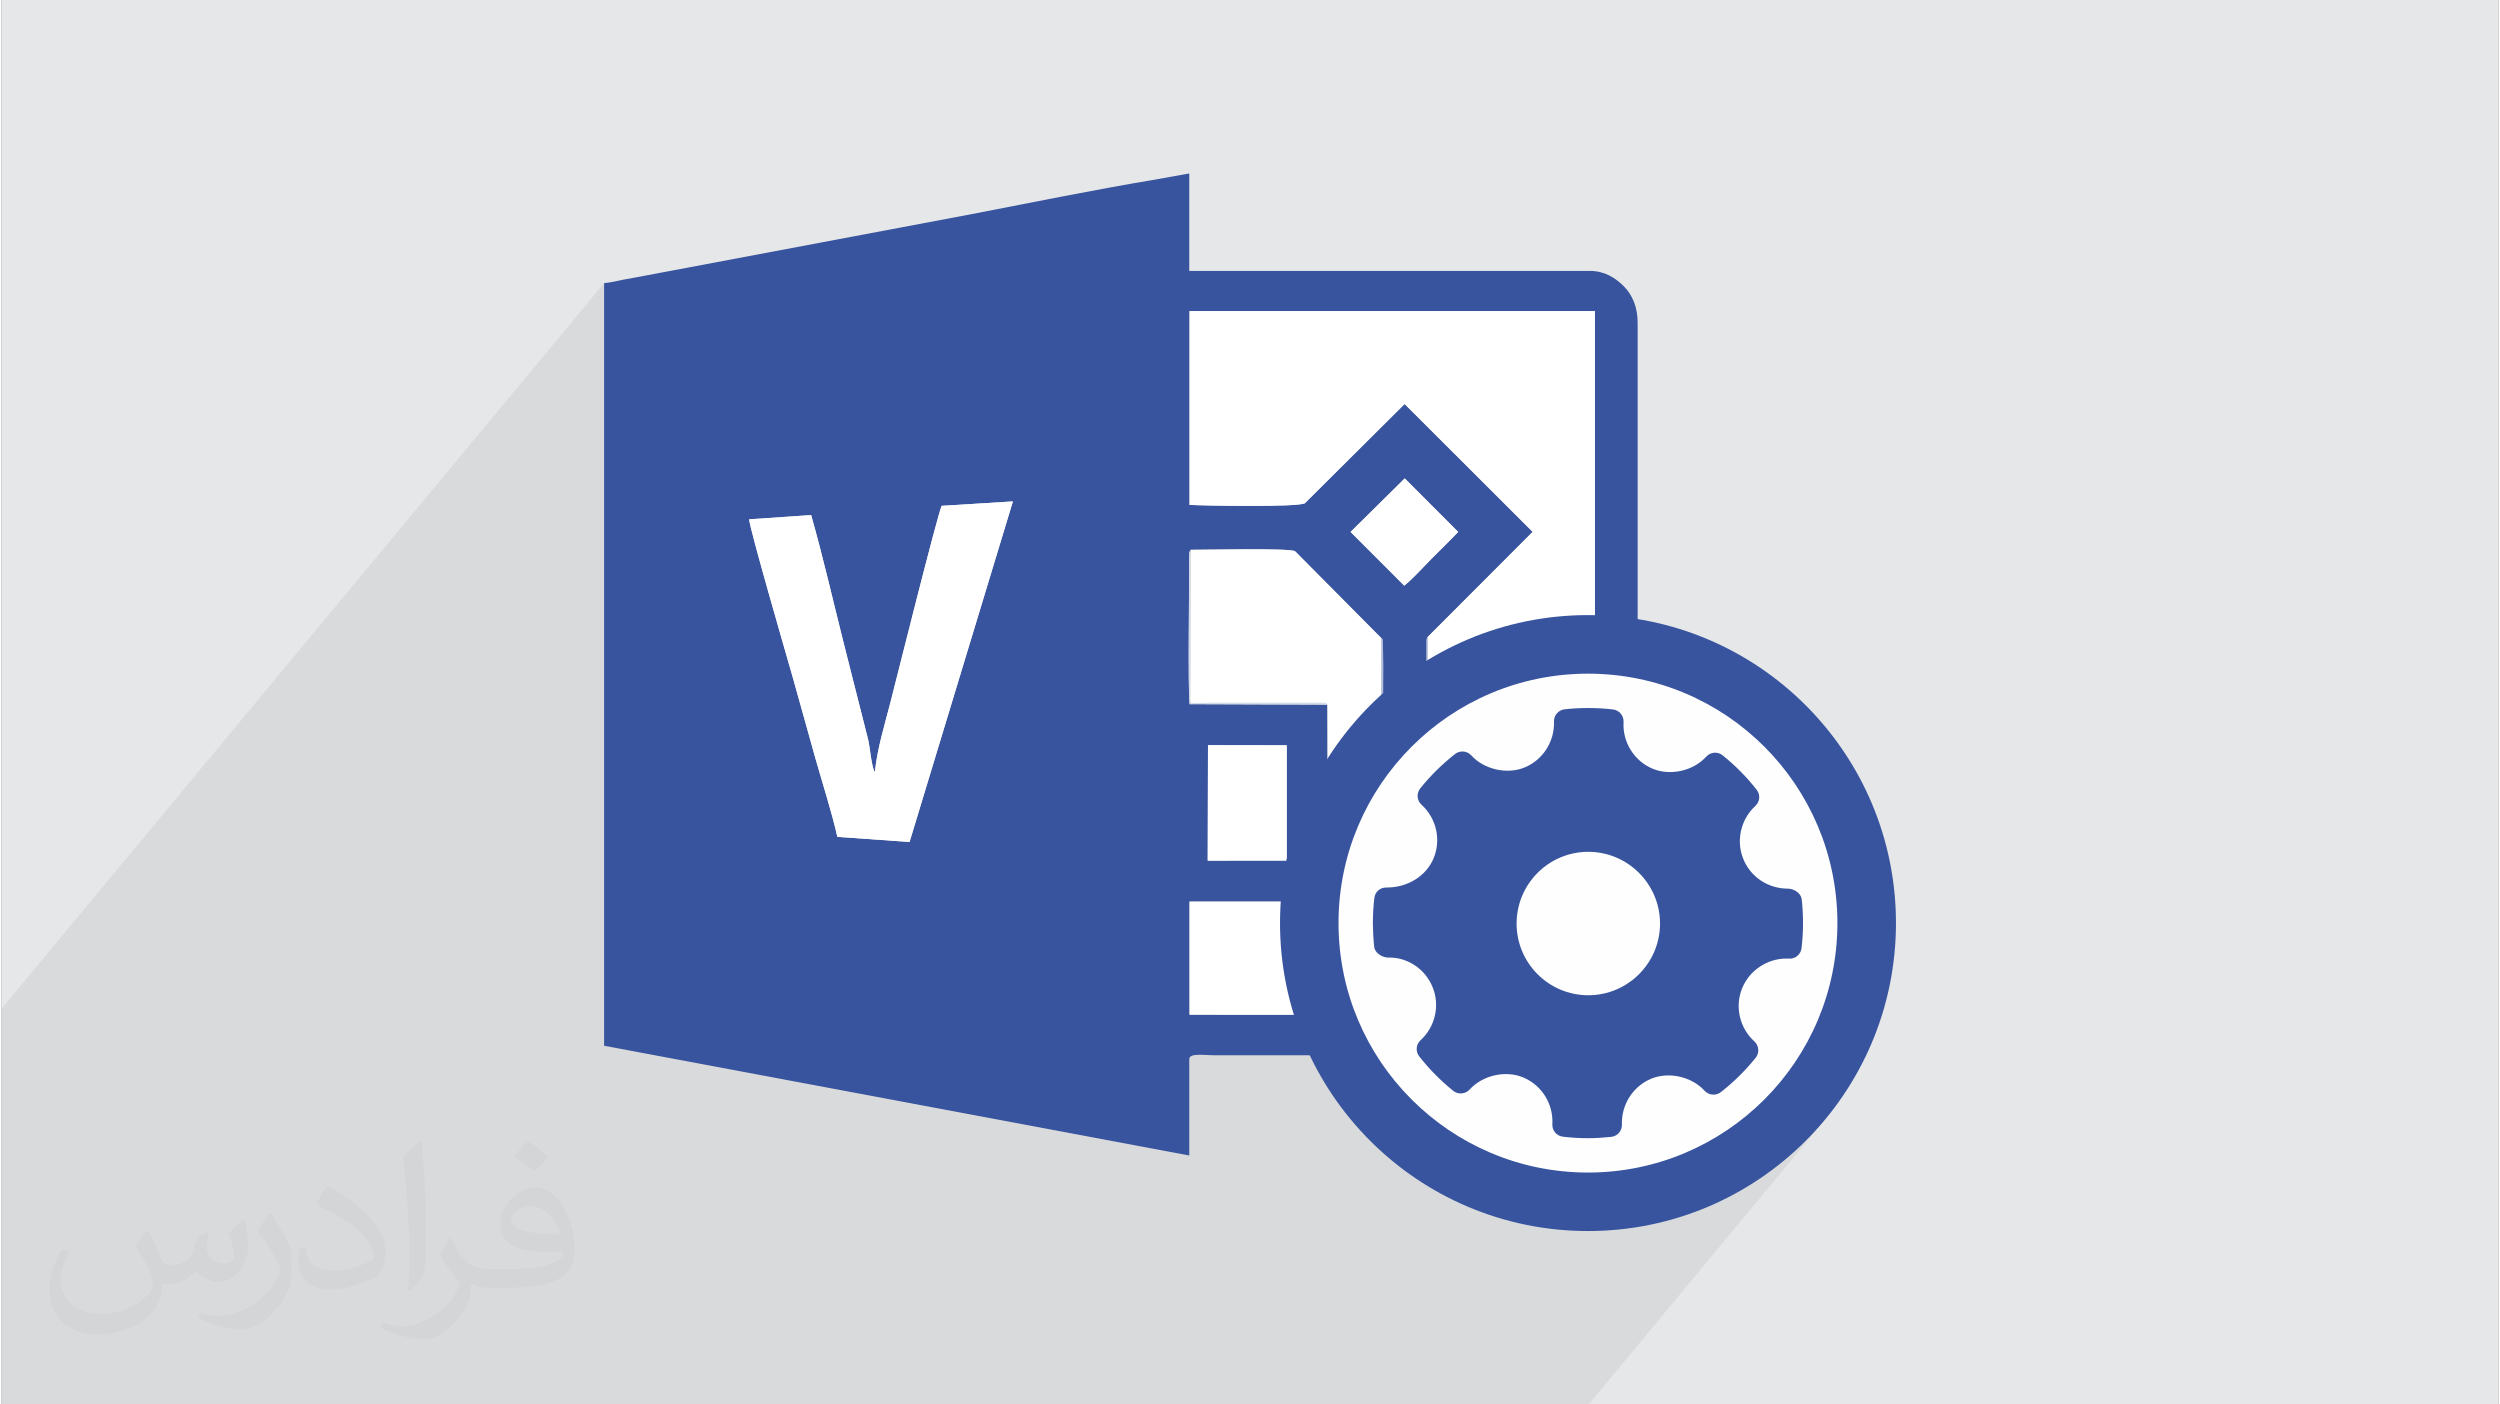 <?xml version="1.0" encoding="UTF-8"?>
<!DOCTYPE svg PUBLIC "-//W3C//DTD SVG 1.0//EN" "http://www.w3.org/TR/2001/REC-SVG-20010904/DTD/svg10.dtd">
<!-- Creator: CorelDRAW 2017 -->
<svg xmlns="http://www.w3.org/2000/svg" xml:space="preserve" width="356px" height="200px" version="1.0" shape-rendering="geometricPrecision" text-rendering="geometricPrecision" image-rendering="optimizeQuality" fill-rule="evenodd" clip-rule="evenodd" viewBox="0 0 35600 20025" xmlns:xlink="http://www.w3.org/1999/xlink">
 <rect x="0" y="0" width="35600" height="20025" fill="#808080" stroke="none"/>
 <g id="Layer_x0020_1">
  <g id="_2443290378544">
   <path fill="#E6E7E8" d="M0 0l35600 0 0 20025 -35600 0 0 -20025z"/>
   <path fill="#373435" fill-opacity="0.031" d="M2082 17547c68,104 112,203 155,312 32,64 49,183 199,183 44,0 107,-14 163,-45 63,-33 111,-83 136,-159l60 -202 146 -72 10 10c-20,77 -25,149 -25,206 0,170 146,234 262,234 68,0 129,-34 129,-95 0,-81 -34,-217 -78,-339 68,-68 136,-136 214,-191l12 6c34,144 53,287 53,381 0,93 -41,196 -75,264 -70,132 -194,238 -344,238 -114,0 -241,-58 -328,-163l-5 0c-82,101 -209,193 -412,193l-63 0c-10,134 -39,229 -83,314 -121,237 -480,404 -818,404 -470,0 -706,-272 -706,-633 0,-223 73,-431 185,-578l92 38c-70,134 -117,262 -117,385 0,338 275,499 592,499 294,0 658,-187 724,-404 -25,-237 -114,-348 -250,-565 41,-72 94,-144 160,-221l12 0 0 0zm5421 -1274c99,62 196,136 291,221 -53,74 -119,142 -201,202 -95,-77 -190,-143 -287,-213 66,-74 131,-146 197,-210l0 0zm51 926c-160,0 -291,105 -291,183 0,168 320,219 703,217 -48,-196 -216,-400 -412,-400zm-359 895c208,0 390,-6 529,-41 155,-39 286,-118 286,-171 0,-15 0,-31 -5,-46 -87,8 -187,8 -274,8 -282,0 -498,-64 -583,-222 -21,-44 -36,-93 -36,-149 0,-152 66,-303 182,-406 97,-85 204,-138 313,-138 197,0 354,158 464,408 60,136 101,293 101,491 0,132 -36,243 -118,326 -153,148 -435,204 -867,204l-196 0 0 0 -51 0c-107,0 -184,-19 -245,-66l-10 0c3,25 5,50 5,72 0,97 -32,221 -97,320 -192,287 -400,410 -580,410 -182,0 -405,-70 -606,-161l36 -70c65,27 155,46 279,46 325,0 752,-314 805,-619 -12,-25 -34,-58 -65,-93 -95,-113 -155,-208 -211,-307 48,-95 92,-171 133,-239l17 -2c139,282 265,445 546,445l44 0 0 0 204 0 0 0zm-1408 299c24,-130 26,-276 26,-413l0 -202c0,-377 -48,-926 -87,-1282 68,-75 163,-161 238,-219l22 6c51,450 63,972 63,1452 0,126 -5,250 -17,340 -7,114 -73,201 -214,332l-31 -14 0 0zm-1449 -596c7,177 94,318 398,318 189,0 349,-50 526,-135 32,-14 49,-33 49,-49 0,-111 -85,-258 -228,-392 -139,-126 -323,-237 -495,-311 -59,-25 -78,-52 -78,-77 0,-51 68,-158 124,-235l19 -2c197,103 417,256 580,427 148,157 240,316 240,489 0,128 -39,250 -102,361 -216,109 -446,192 -674,192 -277,0 -466,-130 -466,-436 0,-33 0,-84 12,-150l95 0 0 0zm-501 -503l172 278c63,103 122,215 122,392l0 227c0,183 -117,379 -306,573 -148,132 -279,188 -400,188 -180,0 -386,-56 -624,-159l27 -70c75,21 162,37 269,37 342,-2 692,-252 852,-557 19,-35 26,-68 26,-90 0,-36 -19,-75 -34,-110 -87,-165 -184,-315 -291,-453 56,-89 112,-174 173,-258l14 2z"/>
   <path fill="#373435" fill-opacity="0.078" d="M16938 4435l-2671 3218 152 -504 -1015 63 -1450 1745 -2 -10 -1 0 -28 -114 0 0 -28 -115 0 0 -28 -115 -28 -116 0 0 -29 -115 -28 -116 0 0 -29 -115 -29 -115 0 0 -29 -115 0 0 -29 -115 0 0 -30 -114 -1 0 -30 -113 0 0 -31 -113 0 0 -31 -112 0 0 -884 60 -2068 2490 0 -5857 0 0 0 0 -8591 10345 0 1 0 5642 179 0 834 0 0 0 1751 0 0 0 235 0 0 0 729 0 265 0 350 0 142 0 478 0 1323 0 550 0 0 0 76 0 1428 0 303 0 5 0 255 0 139 0 1 0 351 0 379 0 0 0 665 0 63 0 18 0 79 0 19 0 1 0 0 0 1 0 46 0 320 0 227 0 34 0 1 0 0 0 0 0 229 0 3 0 20 0 0 0 255 0 130 0 0 0 131 0 12 0 47 0 162 0 0 0 22 0 38 0 232 0 202 0 101 0 102 0 20 0 69 0 164 0 84 0 93 0 43 0 0 0 18 0 0 0 116 0 89 0 357 0 1 0 6 0 62 0 118 0 101 0 90 0 25 0 358 0 299 0 560 0 301 0 11 0 1 0 8 0 86 0 379 0 101 0 142 0 218 0 893 0 33 0 132 0 10 0 186 0 1 0 22 0 123 0 124 0 451 0 533 0 203 0 120 0 105 0 56 0 4 0 23 0 14 0 375 0 36 0 268 0 128 0 212 0 0 0 617 0 20 0 542 0 518 0 25 0 3380 -4071 -138 159 -146 153 -152 145 -159 138 -166 131 -172 122 -179 114 -183 106 -190 97 -40 18 1203 -1448 118 -150 111 -156 103 -161 96 -167 87 -171 80 -176 71 -181 63 -184 53 -189 45 -192 35 -196 25 -199 15 -201 5 -205 -5 -204 -15 -202 -25 -199 -35 -196 -45 -192 -53 -189 -63 -184 -71 -181 -80 -176 -87 -171 -96 -166 -103 -162 -111 -155 -118 -151 -125 -144 -132 -138 -138 -131 -144 -125 -150 -118 -156 -111 -161 -103 -166 -96 -172 -88 -176 -79 -180 -71 -185 -63 -188 -53 -193 -45 -195 -35 -199 -25 -202 -15 -104 -3 0 -4755 -1 0 -5780 0zm-2519 2714l1 0 -1 0z"/>
   <g>
    <path fill="#38549F" d="M17201 10624l1123 2 0 1644 -1127 1 0 -26 4 -1621zm-246 -2785c157,2 1406,-28 1487,20l1230 1239c25,39 8,-45 20,56 18,152 -4,1915 -4,1924 -106,27 -648,16 -790,8l6 -1039 -1966 -7c-25,-279 -4,-1591 -6,-2083 0,-74 -3,-77 22,-118l1 0zm3052 -1018l761 763c-125,132 -252,254 -383,386 -111,112 -265,285 -386,380l-765 -766 773 -763 0 0zm-5588 328l-1473 4856 -1030 -73c-82,-366 -213,-765 -316,-1132 -108,-383 -211,-756 -316,-1131 -79,-273 -625,-2155 -625,-2265l884 -60c169,596 313,1227 465,1831l348 1372c28,116 44,375 95,461 37,-343 136,-660 219,-981 83,-327 682,-2720 734,-2815l1015 -63 0 0zm4490 4588c27,-33 -30,-20 71,-28l1330 2 6 -2594c1,-5 6,-7 7,-17 0,-9 5,-10 8,-15l1500 -1502 -1826 -1823 -1421 1414c-83,62 -1503,34 -1646,25l0 -2764 5781 0 0 10037 -5781 -5 0 -1612 1969 0 2 -1118 0 0zm-10318 -7700l0 10873 8343 1565 0 -1372c0,-94 197,-57 386,-57l4944 0c390,0 765,58 980,-373 55,-114 83,-217 83,-381l0 -9695c0,-218 -78,-393 -189,-507 -125,-130 -285,-227 -488,-227l-5716 0 0 -1390 -524 94c-791,131 -1793,334 -2600,490l-4681 882c-90,18 -164,29 -261,48 -86,18 -195,43 -277,50l0 0z"/>
    <path fill="white" d="M20330 9085l-6 2630c-119,36 -553,14 -706,14 -189,0 -538,-20 -709,8l-2 1118 -1969 0 0 1612 5780 5 0 -10037 -5780 0 0 2764c143,9 1562,37 1645,-25l1421 -1414 1826 1823 -1500 1502z"/>
    <path fill="white" d="M13404 7212c-52,95 -650,2488 -734,2815 -83,321 -182,638 -219,981 -51,-86 -67,-345 -95,-461l-347 -1372c-153,-604 -296,-1235 -466,-1831l-884 60c0,110 547,1992 625,2265 105,375 209,748 316,1131 103,367 234,766 317,1132l1029 73 1474 -4856 -1016 63 0 0z"/>
    <path fill="white" d="M18904 10047l9 1026 757 0 2 -1975 -1230 -1239c-81,-48 -1330,-18 -1487,-20l-6 2183 1859 -2c107,2 79,12 96,27l0 0z"/>
    <path fill="white" d="M17197 12245l0 26 1127 -1 0 -1644 -1123 -2 -4 1621z"/>
    <path fill="white" d="M19234 7584l765 766c121,-95 274,-268 386,-380 131,-132 258,-254 383,-386l-762 -763 -772 763 0 0z"/>
    <path fill="#D2D9E9" d="M18904 10047c-17,-15 11,-25 -96,-27l-1859 2 6 -2183c-26,41 -22,44 -22,118 2,492 -20,1804 6,2083l1965 7 0 0z"/>
    <path fill="#B1BCD9" d="M18904 10047l-6 1039c142,8 684,19 790,-8 0,-9 22,-1772 4,-1924 -12,-101 5,-17 -20,-56l-2 1975 -757 0 -9 -1026 0 0z"/>
    <path fill="#94A3CA" d="M18909 11737c171,-28 520,-8 710,-8 153,0 587,22 706,-14l6 -2630c-3,5 -8,6 -8,15 -1,10 -6,12 -7,17l-6 2594 -1330 -2c-101,8 -43,-5 -71,28l0 0z"/>
    <circle fill="#FEFEFE" cx="22619" cy="13161" r="3974"/>
    <path fill="#38549F" fill-rule="nonzero" d="M22619 8770c1212,0 2310,492 3104,1286 795,795 1287,1893 1287,3105 0,1212 -492,2310 -1287,3105 -794,794 -1892,1286 -3104,1286 -1213,0 -2311,-492 -3105,-1286 -795,-795 -1286,-1893 -1286,-3105 0,-1212 491,-2310 1286,-3105 794,-794 1892,-1286 3105,-1286zm2515 1876c-644,-643 -1533,-1041 -2515,-1041 -982,0 -1872,398 -2515,1041 -644,644 -1042,1533 -1042,2515 0,982 398,1872 1042,2515 643,643 1533,1042 2515,1042 982,0 1871,-399 2515,-1042 643,-643 1041,-1533 1041,-2515 0,-982 -398,-1871 -1041,-2515z"/>
    <path fill="#38549F" d="M25666 12821c-10,-87 -111,-151 -197,-151 -281,0 -531,-165 -635,-421 -107,-261 -38,-566 171,-758 66,-60 74,-161 19,-231 -144,-183 -307,-348 -486,-491 -70,-56 -172,-48 -233,19 -183,203 -511,278 -765,172 -264,-111 -430,-379 -414,-666 5,-90 -61,-168 -151,-179 -113,-13 -227,-20 -341,-20l-25 0c-108,0 -216,6 -323,18 -89,10 -155,87 -152,176 10,284 -159,547 -420,654 -251,102 -577,28 -759,-173 -61,-66 -161,-74 -232,-19 -183,144 -351,309 -496,490 -56,71 -48,173 19,233 213,194 282,501 171,765 -106,252 -368,415 -667,415 -97,-3 -167,62 -177,150 -14,114 -20,229 -21,344l0 20c1,111 7,223 19,334 10,86 114,151 202,151 267,-7 523,158 630,420 108,261 39,566 -171,758 -66,60 -74,161 -19,231 143,182 306,347 485,491 71,56 173,48 234,-19 183,-203 512,-278 764,-172 265,111 431,379 415,666 -5,90 61,169 151,179 117,14 235,21 353,21 112,0 224,-7 337,-19 88,-10 154,-87 151,-176 -10,-284 159,-547 420,-654 252,-103 577,-27 759,173 61,66 161,74 232,19 183,-143 350,-308 496,-490 56,-70 48,-172 -19,-233 -213,-193 -282,-501 -171,-765 104,-249 356,-416 627,-416l38 1c88,7 169,-60 179,-150 27,-231 28,-465 2,-697zm-3043 1369c-564,0 -1022,-458 -1022,-1022 0,-564 458,-1023 1022,-1023 564,0 1023,459 1023,1023 0,564 -459,1022 -1023,1022z"/>
   </g>
  </g>
 </g>
</svg>